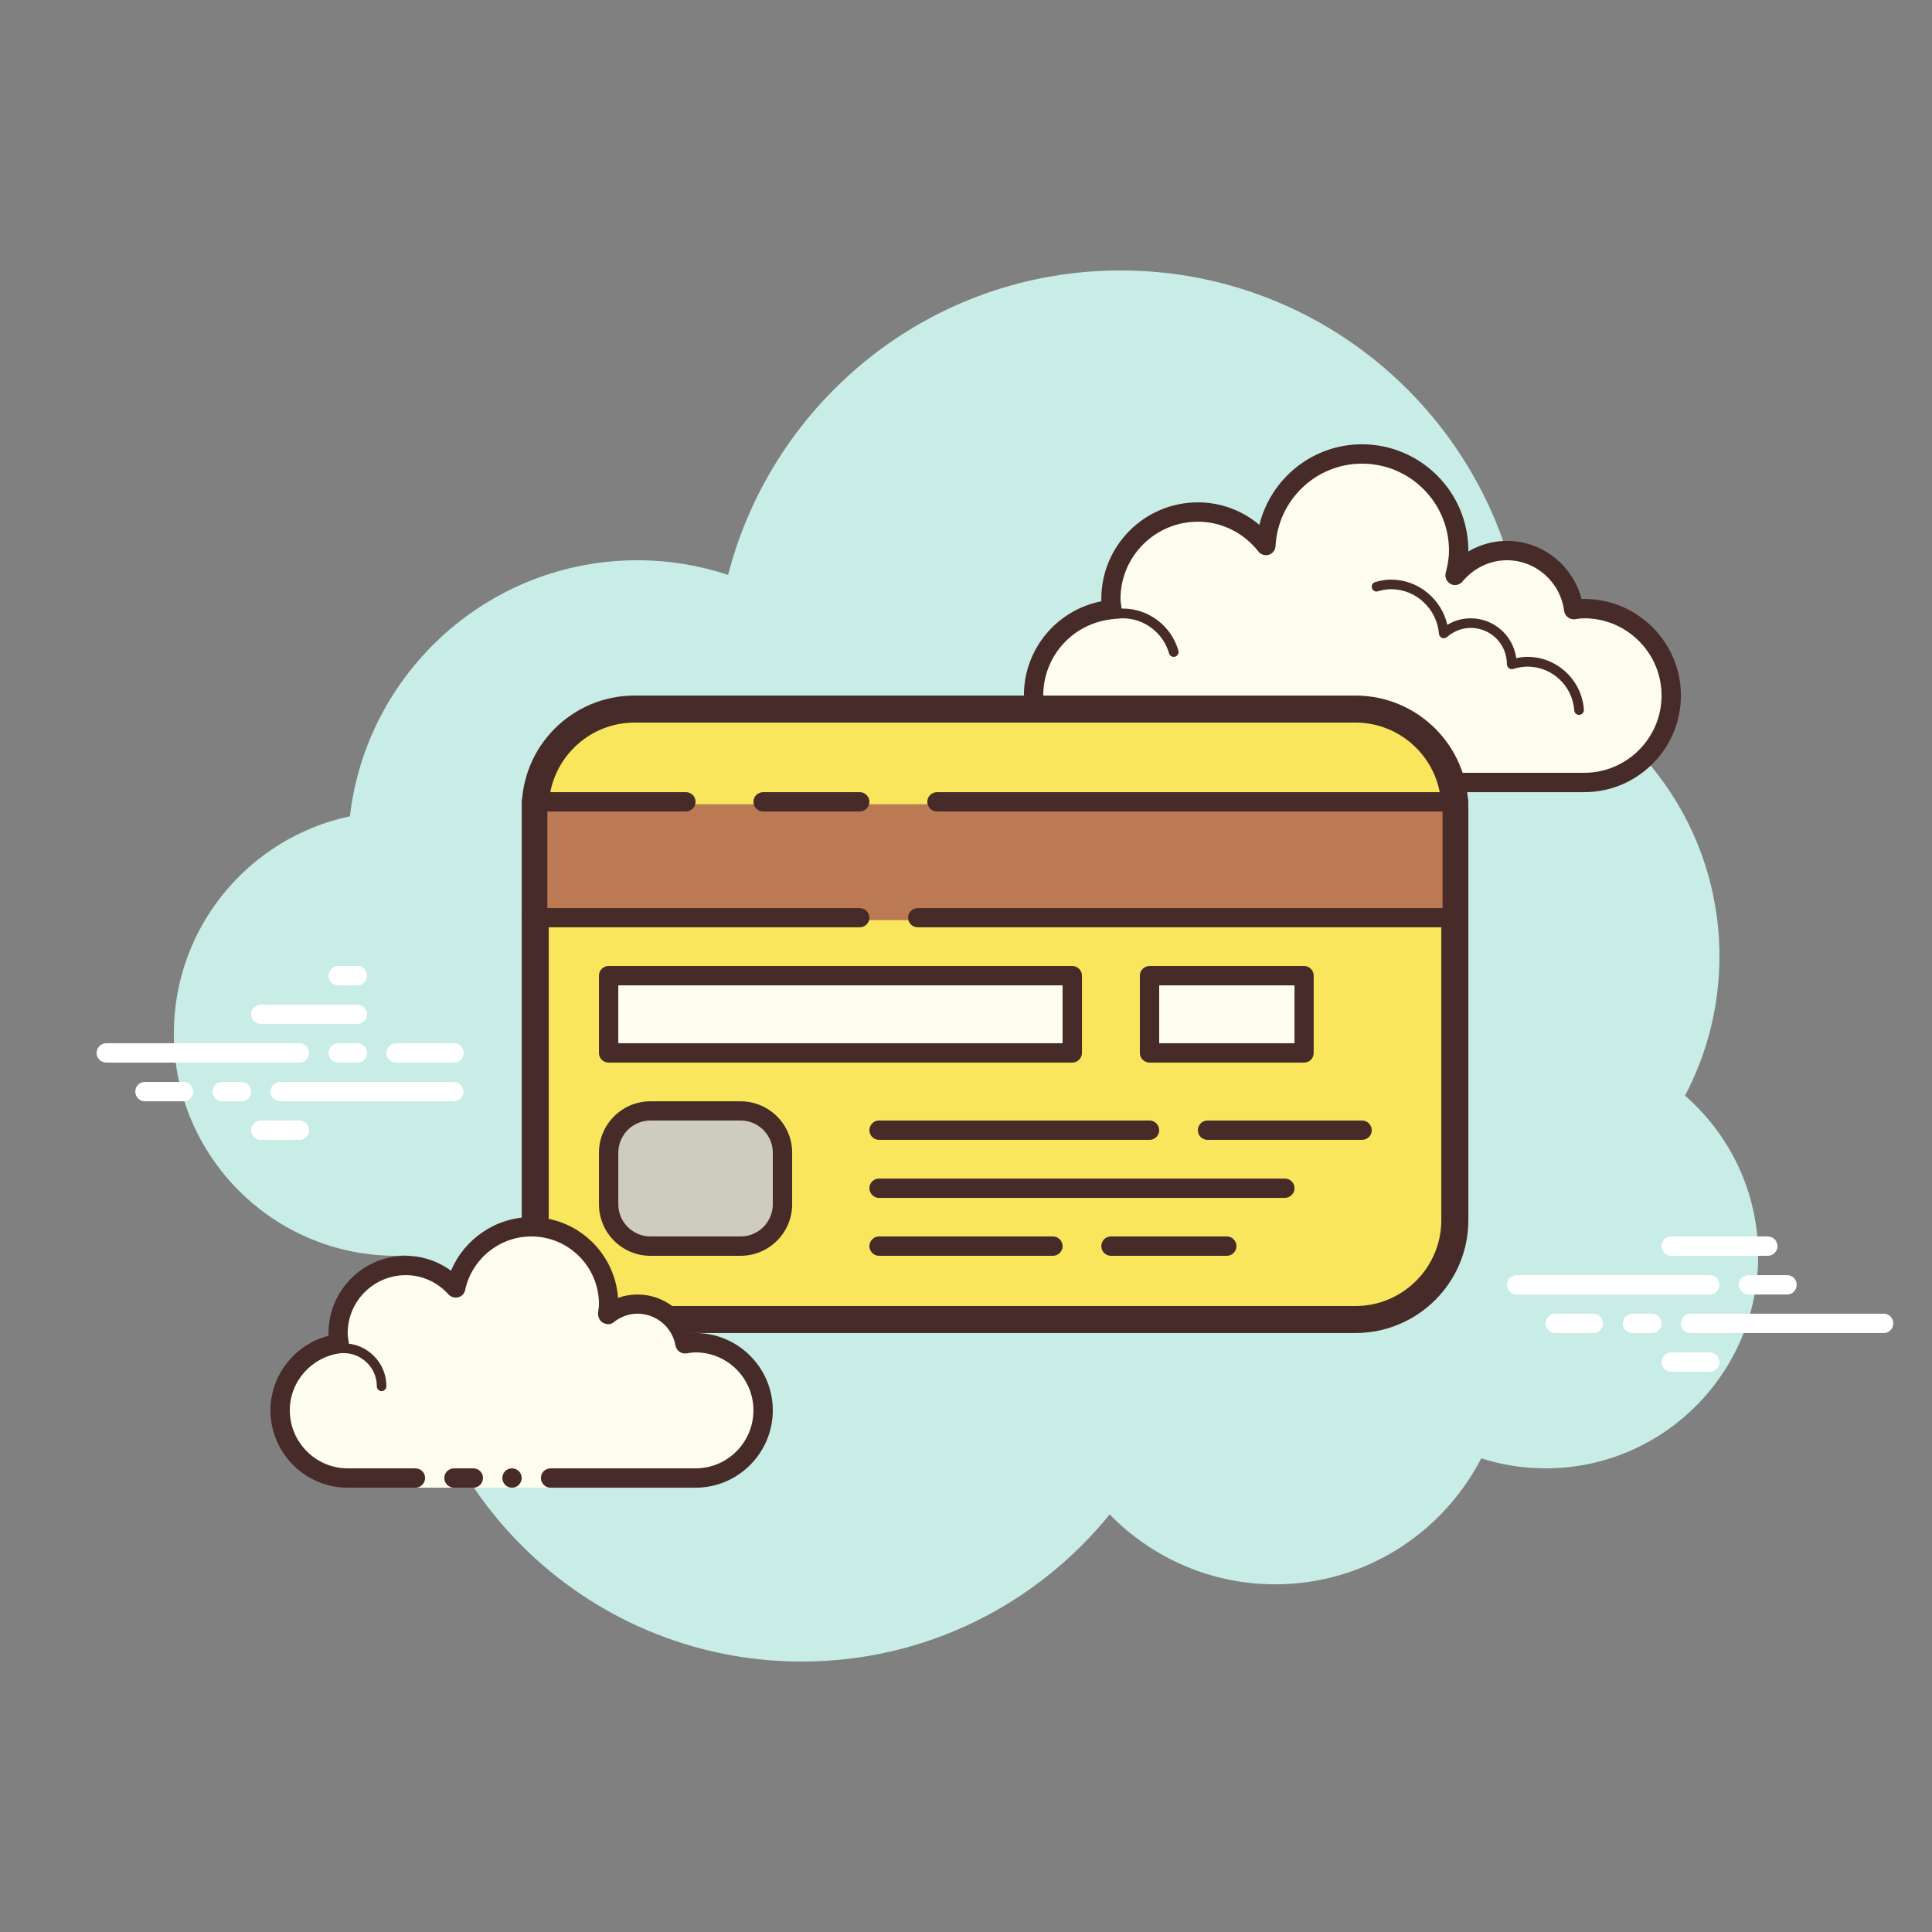 <?xml version="1.0" encoding="UTF-8"?>
<svg xmlns="http://www.w3.org/2000/svg" xmlns:xlink="http://www.w3.org/1999/xlink" width="55px" height="55px" viewBox="0 0 55 55" version="1.1">
<rect x="0" y="0" width="55" height="55" fill="#808080" stroke="none"/>
<g id="surface1">
<path style=" stroke:none;fill-rule:nonzero;fill:rgb(78.039%,92.941%,90.196%);fill-opacity:1;" d="M 47.969 31.191 C 48.594 30.004 48.949 28.656 48.949 27.227 C 48.949 23.582 46.664 20.484 43.449 19.262 C 43.449 19.258 43.449 19.254 43.449 19.25 C 43.449 12.871 38.277 7.699 31.898 7.699 C 26.52 7.699 22.012 11.387 20.727 16.367 C 19.918 16.098 19.051 15.949 18.148 15.949 C 13.918 15.949 10.438 19.137 9.961 23.238 C 7.098 23.844 4.949 26.383 4.949 29.426 C 4.949 32.918 7.781 35.75 11.273 35.75 C 11.371 35.75 11.469 35.742 11.562 35.738 C 11.562 35.836 11.551 35.93 11.551 36.023 C 11.551 42.254 16.598 47.301 22.824 47.301 C 26.367 47.301 29.52 45.664 31.59 43.113 C 32.785 44.336 34.453 45.102 36.301 45.102 C 38.859 45.102 41.07 43.641 42.168 41.516 C 42.746 41.699 43.359 41.801 44 41.801 C 47.34 41.801 50.051 39.09 50.051 35.75 C 50.051 33.93 49.242 32.301 47.969 31.191 Z M 47.969 31.191 "/>
<path style=" stroke:none;fill-rule:nonzero;fill:rgb(99.216%,98.824%,93.725%);fill-opacity:1;" d="M 36.574 22.273 L 36.574 22.551 L 34.926 22.551 L 34.926 22.273 C 34.926 22.273 32.594 22.273 31.898 22.273 C 30.535 22.273 29.426 21.168 29.426 19.801 C 29.426 18.516 30.406 17.473 31.656 17.352 C 31.645 17.25 31.625 17.152 31.625 17.051 C 31.625 15.684 32.734 14.574 34.102 14.574 C 34.891 14.574 35.586 14.953 36.039 15.531 C 36.117 14.078 37.305 12.926 38.773 12.926 C 40.293 12.926 41.523 14.156 41.523 15.676 C 41.523 15.922 41.484 16.152 41.422 16.379 C 41.773 15.953 42.301 15.676 42.898 15.676 C 43.879 15.676 44.68 16.41 44.801 17.355 C 44.898 17.344 44.996 17.324 45.102 17.324 C 46.465 17.324 47.574 18.434 47.574 19.801 C 47.574 21.168 46.465 22.273 45.102 22.273 C 43.734 22.273 39.875 22.273 39.875 22.273 Z M 36.574 22.273 "/>
<path style=" stroke:none;fill-rule:nonzero;fill:rgb(27.843%,16.863%,16.078%);fill-opacity:1;" d="M 38.773 12.648 C 40.441 12.648 41.801 14.008 41.801 15.676 C 41.801 15.684 41.801 15.691 41.801 15.699 C 42.133 15.504 42.508 15.398 42.898 15.398 C 43.906 15.398 44.777 16.094 45.023 17.055 C 45.047 17.051 45.074 17.051 45.102 17.051 C 46.617 17.051 47.852 18.285 47.852 19.801 C 47.852 21.316 46.617 22.551 45.102 22.551 L 36.574 22.551 C 36.422 22.551 36.301 22.426 36.301 22.273 C 36.301 22.125 36.422 22 36.574 22 L 45.102 22 C 46.312 22 47.301 21.012 47.301 19.801 C 47.301 18.586 46.312 17.602 45.102 17.602 C 45.035 17.602 44.973 17.609 44.91 17.617 L 44.832 17.629 C 44.82 17.629 44.812 17.629 44.801 17.629 C 44.664 17.629 44.547 17.527 44.527 17.391 C 44.422 16.57 43.723 15.949 42.898 15.949 C 42.414 15.949 41.953 16.172 41.633 16.555 C 41.582 16.621 41.5 16.656 41.422 16.656 C 41.379 16.656 41.336 16.645 41.297 16.625 C 41.184 16.566 41.125 16.434 41.156 16.309 C 41.219 16.07 41.25 15.867 41.25 15.676 C 41.25 14.309 40.141 13.199 38.773 13.199 C 37.465 13.199 36.383 14.23 36.312 15.543 C 36.309 15.66 36.23 15.758 36.121 15.793 C 36.094 15.801 36.066 15.805 36.039 15.805 C 35.957 15.805 35.875 15.766 35.824 15.699 C 35.398 15.16 34.773 14.852 34.102 14.852 C 32.887 14.852 31.898 15.836 31.898 17.051 C 31.898 17.113 31.91 17.176 31.918 17.238 L 31.93 17.316 C 31.938 17.391 31.914 17.465 31.871 17.52 C 31.824 17.578 31.758 17.617 31.684 17.625 C 30.551 17.734 29.699 18.672 29.699 19.801 C 29.699 21.012 30.688 22 31.898 22 L 34.926 22 C 35.078 22 35.199 22.125 35.199 22.273 C 35.199 22.426 35.078 22.551 34.926 22.551 L 31.898 22.551 C 30.383 22.551 29.148 21.316 29.148 19.801 C 29.148 18.48 30.078 17.371 31.352 17.117 C 31.352 17.094 31.352 17.074 31.352 17.051 C 31.352 15.535 32.582 14.301 34.102 14.301 C 34.746 14.301 35.359 14.527 35.852 14.941 C 36.18 13.617 37.371 12.648 38.773 12.648 Z M 38.773 12.648 "/>
<path style=" stroke:none;fill-rule:nonzero;fill:rgb(27.843%,16.863%,16.078%);fill-opacity:1;" d="M 39.602 16.5 C 40.371 16.5 41.035 17.051 41.203 17.789 C 41.402 17.664 41.633 17.602 41.867 17.602 C 42.531 17.602 43.078 18.094 43.164 18.738 C 43.273 18.711 43.379 18.699 43.484 18.699 C 44.324 18.699 45.031 19.359 45.09 20.203 C 45.094 20.277 45.039 20.344 44.961 20.352 C 44.957 20.352 44.957 20.352 44.953 20.352 C 44.879 20.352 44.82 20.293 44.816 20.223 C 44.766 19.523 44.184 18.977 43.484 18.977 C 43.359 18.977 43.227 19 43.078 19.043 C 43.066 19.047 43.055 19.051 43.043 19.051 C 43.012 19.051 42.98 19.039 42.957 19.02 C 42.922 18.996 42.898 18.949 42.898 18.906 C 42.898 18.336 42.438 17.875 41.867 17.875 C 41.621 17.875 41.383 17.969 41.191 18.137 C 41.164 18.156 41.133 18.168 41.102 18.168 C 41.082 18.168 41.066 18.168 41.051 18.16 C 41 18.141 40.969 18.094 40.965 18.043 C 40.906 17.332 40.309 16.773 39.602 16.773 C 39.484 16.773 39.367 16.793 39.227 16.832 C 39.211 16.836 39.199 16.84 39.188 16.84 C 39.125 16.84 39.074 16.801 39.055 16.738 C 39.035 16.668 39.078 16.59 39.148 16.57 C 39.316 16.523 39.461 16.5 39.602 16.5 Z M 31.965 17.324 C 32.695 17.324 33.344 17.816 33.547 18.523 C 33.566 18.598 33.523 18.676 33.449 18.695 C 33.438 18.699 33.426 18.699 33.414 18.699 C 33.352 18.699 33.297 18.66 33.281 18.602 C 33.113 18.012 32.57 17.602 31.965 17.602 C 31.898 17.602 31.836 17.609 31.777 17.617 C 31.77 17.617 31.762 17.617 31.758 17.617 C 31.691 17.617 31.633 17.566 31.621 17.5 C 31.609 17.422 31.664 17.355 31.738 17.344 C 31.812 17.332 31.887 17.324 31.965 17.324 Z M 31.965 17.324 "/>
<path style=" stroke:none;fill-rule:nonzero;fill:rgb(100%,100%,100%);fill-opacity:1;" d="M 8.523 30.25 L 3.023 30.25 C 2.875 30.25 2.75 30.125 2.75 29.977 C 2.75 29.824 2.875 29.699 3.023 29.699 L 8.523 29.699 C 8.676 29.699 8.801 29.824 8.801 29.977 C 8.801 30.125 8.676 30.25 8.523 30.25 Z M 10.176 30.25 L 9.625 30.25 C 9.473 30.25 9.352 30.125 9.352 29.977 C 9.352 29.824 9.473 29.699 9.625 29.699 L 10.176 29.699 C 10.328 29.699 10.449 29.824 10.449 29.977 C 10.449 30.125 10.328 30.25 10.176 30.25 Z M 12.922 31.352 L 7.977 31.352 C 7.824 31.352 7.699 31.227 7.699 31.074 C 7.699 30.922 7.824 30.801 7.977 30.801 L 12.922 30.801 C 13.07 30.801 13.195 30.922 13.195 31.074 C 13.195 31.227 13.07 31.352 12.922 31.352 Z M 6.875 31.352 L 6.324 31.352 C 6.172 31.352 6.051 31.227 6.051 31.074 C 6.051 30.922 6.172 30.801 6.324 30.801 L 6.875 30.801 C 7.027 30.801 7.148 30.922 7.148 31.074 C 7.148 31.227 7.027 31.352 6.875 31.352 Z M 5.227 31.352 L 4.125 31.352 C 3.973 31.352 3.852 31.227 3.852 31.074 C 3.852 30.922 3.973 30.801 4.125 30.801 L 5.227 30.801 C 5.375 30.801 5.5 30.922 5.5 31.074 C 5.5 31.227 5.379 31.352 5.227 31.352 Z M 8.523 32.449 L 7.426 32.449 C 7.273 32.449 7.148 32.328 7.148 32.176 C 7.148 32.023 7.273 31.898 7.426 31.898 L 8.523 31.898 C 8.676 31.898 8.801 32.023 8.801 32.176 C 8.801 32.328 8.676 32.449 8.523 32.449 Z M 10.176 27.5 C 10.078 27.5 9.723 27.5 9.625 27.5 C 9.473 27.5 9.352 27.625 9.352 27.773 C 9.352 27.926 9.473 28.051 9.625 28.051 C 9.723 28.051 10.078 28.051 10.176 28.051 C 10.328 28.051 10.449 27.926 10.449 27.773 C 10.449 27.625 10.328 27.5 10.176 27.5 Z M 10.176 28.602 C 10.078 28.602 7.523 28.602 7.426 28.602 C 7.273 28.602 7.148 28.723 7.148 28.875 C 7.148 29.027 7.273 29.148 7.426 29.148 C 7.523 29.148 10.078 29.148 10.176 29.148 C 10.328 29.148 10.449 29.027 10.449 28.875 C 10.449 28.723 10.328 28.602 10.176 28.602 Z M 12.926 29.699 C 12.828 29.699 11.371 29.699 11.273 29.699 C 11.125 29.699 11 29.824 11 29.977 C 11 30.125 11.125 30.25 11.273 30.25 C 11.371 30.25 12.828 30.25 12.926 30.25 C 13.078 30.25 13.199 30.125 13.199 29.977 C 13.199 29.824 13.078 29.699 12.926 29.699 Z M 12.926 29.699 "/>
<path style=" stroke:none;fill-rule:nonzero;fill:rgb(100%,100%,100%);fill-opacity:1;" d="M 48.676 36.852 L 43.176 36.852 C 43.023 36.852 42.898 36.727 42.898 36.574 C 42.898 36.422 43.023 36.301 43.176 36.301 L 48.676 36.301 C 48.828 36.301 48.949 36.422 48.949 36.574 C 48.949 36.727 48.828 36.852 48.676 36.852 Z M 50.875 36.852 L 49.773 36.852 C 49.625 36.852 49.5 36.727 49.5 36.574 C 49.5 36.422 49.625 36.301 49.773 36.301 L 50.875 36.301 C 51.027 36.301 51.148 36.422 51.148 36.574 C 51.148 36.727 51.027 36.852 50.875 36.852 Z M 53.625 37.949 L 48.125 37.949 C 47.973 37.949 47.852 37.828 47.852 37.676 C 47.852 37.523 47.973 37.398 48.125 37.398 L 53.625 37.398 C 53.777 37.398 53.898 37.523 53.898 37.676 C 53.898 37.828 53.777 37.949 53.625 37.949 Z M 47.023 37.949 L 46.477 37.949 C 46.324 37.949 46.199 37.828 46.199 37.676 C 46.199 37.523 46.324 37.398 46.477 37.398 L 47.023 37.398 C 47.176 37.398 47.301 37.523 47.301 37.676 C 47.301 37.828 47.176 37.949 47.023 37.949 Z M 45.359 37.949 L 44.273 37.949 C 44.125 37.949 44 37.828 44 37.676 C 44 37.523 44.125 37.398 44.273 37.398 L 45.359 37.398 C 45.512 37.398 45.633 37.523 45.633 37.676 C 45.633 37.828 45.512 37.949 45.359 37.949 Z M 50.324 35.75 L 47.574 35.75 C 47.422 35.75 47.301 35.625 47.301 35.477 C 47.301 35.324 47.422 35.199 47.574 35.199 L 50.324 35.199 C 50.477 35.199 50.602 35.324 50.602 35.477 C 50.602 35.625 50.477 35.75 50.324 35.75 Z M 48.676 39.051 L 47.574 39.051 C 47.422 39.051 47.301 38.926 47.301 38.773 C 47.301 38.625 47.422 38.5 47.574 38.5 L 48.676 38.5 C 48.828 38.5 48.949 38.625 48.949 38.773 C 48.949 38.926 48.828 39.051 48.676 39.051 Z M 48.676 39.051 "/>
<path style=" stroke:none;fill-rule:nonzero;fill:rgb(97.647%,90.196%,36.078%);fill-opacity:1;" d="M 18.066 37.566 C 16.504 37.566 15.234 36.297 15.234 34.734 L 15.234 23.016 C 15.234 21.453 16.504 20.188 18.066 20.188 L 38.582 20.188 C 40.145 20.188 41.414 21.457 41.414 23.016 L 41.414 34.734 C 41.414 36.297 40.145 37.566 38.582 37.566 Z M 18.066 37.566 "/>
<path style=" stroke:none;fill-rule:nonzero;fill:rgb(27.843%,16.863%,16.078%);fill-opacity:1;" d="M 38.586 20.57 C 39.934 20.57 41.031 21.668 41.031 23.016 L 41.031 34.734 C 41.031 36.082 39.934 37.18 38.586 37.18 L 18.066 37.18 C 16.719 37.18 15.621 36.082 15.621 34.734 L 15.621 23.016 C 15.621 21.668 16.719 20.57 18.066 20.57 L 38.586 20.57 M 38.586 19.801 L 18.066 19.801 C 16.289 19.801 14.852 21.238 14.852 23.016 L 14.852 34.734 C 14.852 36.512 16.289 37.949 18.066 37.949 L 38.582 37.949 C 40.359 37.949 41.801 36.512 41.801 34.734 L 41.801 23.016 C 41.801 21.238 40.359 19.801 38.586 19.801 Z M 38.586 19.801 "/>
<path style=" stroke:none;fill-rule:nonzero;fill:rgb(73.333%,47.843%,32.941%);fill-opacity:1;" d="M 15.582 22.895 L 41.066 22.895 L 41.066 26.195 L 15.582 26.195 Z M 15.582 22.895 "/>
<path style=" stroke:none;fill-rule:nonzero;fill:rgb(99.608%,99.216%,93.725%);fill-opacity:1;" d="M 17.324 27.773 L 30.523 27.773 L 30.523 29.977 L 17.324 29.977 Z M 17.324 27.773 "/>
<path style=" stroke:none;fill-rule:nonzero;fill:rgb(27.843%,16.863%,16.078%);fill-opacity:1;" d="M 30.523 30.25 L 17.324 30.25 C 17.172 30.25 17.051 30.125 17.051 29.977 L 17.051 27.773 C 17.051 27.625 17.172 27.5 17.324 27.5 L 30.523 27.5 C 30.676 27.5 30.801 27.625 30.801 27.773 L 30.801 29.977 C 30.801 30.125 30.676 30.25 30.523 30.25 Z M 17.602 29.699 L 30.25 29.699 L 30.25 28.051 L 17.602 28.051 Z M 17.602 29.699 "/>
<path style=" stroke:none;fill-rule:nonzero;fill:rgb(99.608%,99.216%,93.725%);fill-opacity:1;" d="M 32.727 27.773 L 37.125 27.773 L 37.125 29.977 L 32.727 29.977 Z M 32.727 27.773 "/>
<path style=" stroke:none;fill-rule:nonzero;fill:rgb(27.843%,16.863%,16.078%);fill-opacity:1;" d="M 37.125 30.25 L 32.727 30.25 C 32.574 30.25 32.449 30.125 32.449 29.977 L 32.449 27.773 C 32.449 27.625 32.574 27.5 32.727 27.5 L 37.125 27.5 C 37.277 27.5 37.398 27.625 37.398 27.773 L 37.398 29.977 C 37.398 30.125 37.277 30.25 37.125 30.25 Z M 33 29.699 L 36.852 29.699 L 36.852 28.051 L 33 28.051 Z M 33 29.699 "/>
<path style=" stroke:none;fill-rule:nonzero;fill:rgb(80.784%,80%,74.51%);fill-opacity:1;" d="M 21.082 35.477 L 18.516 35.477 C 17.859 35.477 17.324 34.941 17.324 34.281 L 17.324 32.816 C 17.324 32.156 17.859 31.625 18.516 31.625 L 21.082 31.625 C 21.742 31.625 22.273 32.156 22.273 32.816 L 22.273 34.281 C 22.273 34.941 21.742 35.477 21.082 35.477 Z M 21.082 35.477 "/>
<path style=" stroke:none;fill-rule:nonzero;fill:rgb(27.843%,16.863%,16.078%);fill-opacity:1;" d="M 21.082 35.75 L 18.516 35.75 C 17.707 35.75 17.051 35.094 17.051 34.281 L 17.051 32.816 C 17.051 32.008 17.707 31.352 18.516 31.352 L 21.082 31.352 C 21.891 31.352 22.551 32.008 22.551 32.816 L 22.551 34.281 C 22.551 35.094 21.891 35.75 21.082 35.75 Z M 18.516 31.898 C 18.012 31.898 17.602 32.312 17.602 32.816 L 17.602 34.281 C 17.602 34.789 18.012 35.199 18.516 35.199 L 21.082 35.199 C 21.59 35.199 22 34.789 22 34.281 L 22 32.816 C 22 32.312 21.59 31.898 21.082 31.898 Z M 32.727 32.449 L 25.023 32.449 C 24.875 32.449 24.75 32.328 24.75 32.176 C 24.75 32.023 24.875 31.898 25.023 31.898 L 32.727 31.898 C 32.875 31.898 33 32.023 33 32.176 C 33 32.328 32.875 32.449 32.727 32.449 Z M 36.574 34.102 L 25.023 34.102 C 24.875 34.102 24.75 33.977 24.75 33.824 C 24.75 33.672 24.875 33.551 25.023 33.551 L 36.574 33.551 C 36.727 33.551 36.852 33.672 36.852 33.824 C 36.852 33.977 36.727 34.102 36.574 34.102 Z M 29.977 35.75 L 25.023 35.75 C 24.875 35.75 24.75 35.625 24.75 35.477 C 24.75 35.324 24.875 35.199 25.023 35.199 L 29.977 35.199 C 30.125 35.199 30.25 35.324 30.25 35.477 C 30.25 35.625 30.125 35.75 29.977 35.75 Z M 34.926 35.75 L 31.625 35.75 C 31.473 35.75 31.352 35.625 31.352 35.477 C 31.352 35.324 31.473 35.199 31.625 35.199 L 34.926 35.199 C 35.078 35.199 35.199 35.324 35.199 35.477 C 35.199 35.625 35.078 35.75 34.926 35.75 Z M 38.773 32.449 L 34.375 32.449 C 34.223 32.449 34.102 32.328 34.102 32.176 C 34.102 32.023 34.223 31.898 34.375 31.898 L 38.773 31.898 C 38.926 31.898 39.051 32.023 39.051 32.176 C 39.051 32.328 38.926 32.449 38.773 32.449 Z M 19.523 23.102 L 15.125 23.102 C 14.973 23.102 14.852 22.977 14.852 22.824 C 14.852 22.672 14.973 22.551 15.125 22.551 L 19.523 22.551 C 19.676 22.551 19.801 22.672 19.801 22.824 C 19.801 22.977 19.676 23.102 19.523 23.102 Z M 19.523 23.102 "/>
<path style=" stroke:none;fill-rule:nonzero;fill:rgb(27.843%,16.863%,16.078%);fill-opacity:1;" d="M 24.477 26.398 L 15.125 26.398 C 14.973 26.398 14.852 26.277 14.852 26.125 C 14.852 25.973 14.973 25.852 15.125 25.852 L 24.477 25.852 C 24.625 25.852 24.75 25.973 24.75 26.125 C 24.75 26.277 24.625 26.398 24.477 26.398 Z M 24.477 26.398 "/>
<path style=" stroke:none;fill-rule:nonzero;fill:rgb(27.843%,16.863%,16.078%);fill-opacity:1;" d="M 41.523 26.398 L 26.125 26.398 C 25.973 26.398 25.852 26.277 25.852 26.125 C 25.852 25.973 25.973 25.852 26.125 25.852 L 41.523 25.852 C 41.676 25.852 41.801 25.973 41.801 26.125 C 41.801 26.277 41.676 26.398 41.523 26.398 Z M 41.523 26.398 "/>
<path style=" stroke:none;fill-rule:nonzero;fill:rgb(27.843%,16.863%,16.078%);fill-opacity:1;" d="M 24.477 23.102 L 21.727 23.102 C 21.574 23.102 21.449 22.977 21.449 22.824 C 21.449 22.672 21.574 22.551 21.727 22.551 L 24.477 22.551 C 24.625 22.551 24.75 22.672 24.75 22.824 C 24.75 22.977 24.625 23.102 24.477 23.102 Z M 24.477 23.102 "/>
<path style=" stroke:none;fill-rule:nonzero;fill:rgb(27.843%,16.863%,16.078%);fill-opacity:1;" d="M 41.523 23.102 L 26.676 23.102 C 26.523 23.102 26.398 22.977 26.398 22.824 C 26.398 22.672 26.523 22.551 26.676 22.551 L 41.523 22.551 C 41.676 22.551 41.801 22.672 41.801 22.824 C 41.801 22.977 41.676 23.102 41.523 23.102 Z M 41.523 23.102 "/>
<path style=" stroke:none;fill-rule:nonzero;fill:rgb(99.216%,98.824%,93.725%);fill-opacity:1;" d="M 11.824 42.074 C 11.824 42.074 10.965 42.074 9.898 42.074 C 8.836 42.074 7.977 41.215 7.977 40.148 C 7.977 39.172 8.711 38.371 9.656 38.25 C 9.641 38.152 9.625 38.055 9.625 37.949 C 9.625 36.887 10.488 36.023 11.551 36.023 C 12.117 36.023 12.621 36.273 12.973 36.664 C 13.188 35.672 14.066 34.926 15.125 34.926 C 16.34 34.926 17.324 35.91 17.324 37.125 C 17.324 37.23 17.309 37.332 17.293 37.434 C 17.531 37.242 17.824 37.125 18.148 37.125 C 18.824 37.125 19.383 37.613 19.5 38.254 C 19.598 38.238 19.695 38.227 19.801 38.227 C 20.863 38.227 21.727 39.086 21.727 40.148 C 21.727 41.215 20.863 42.074 19.801 42.074 C 18.738 42.074 15.676 42.074 15.676 42.074 L 15.676 42.352 L 11.824 42.352 Z M 11.824 42.074 "/>
<path style=" stroke:none;fill-rule:nonzero;fill:rgb(27.843%,16.863%,16.078%);fill-opacity:1;" d="M 10.863 39.602 C 10.938 39.602 11 39.539 11 39.461 C 11 38.789 10.453 38.242 9.781 38.242 C 9.762 38.246 9.375 38.242 9.098 38.316 C 9.023 38.336 8.98 38.414 9 38.484 C 9.02 38.559 9.094 38.602 9.168 38.582 C 9.41 38.516 9.773 38.516 9.781 38.52 C 10.301 38.52 10.727 38.941 10.727 39.461 C 10.727 39.539 10.785 39.602 10.863 39.602 Z M 14.574 41.801 C 14.422 41.801 14.301 41.922 14.301 42.074 C 14.301 42.227 14.422 42.352 14.574 42.352 C 14.727 42.352 14.852 42.227 14.852 42.074 C 14.852 41.922 14.727 41.801 14.574 41.801 Z M 14.574 41.801 "/>
<path style=" stroke:none;fill-rule:nonzero;fill:rgb(27.843%,16.863%,16.078%);fill-opacity:1;" d="M 9.898 42.352 L 11.824 42.352 C 11.977 42.352 12.102 42.227 12.102 42.074 C 12.102 41.922 11.977 41.801 11.824 41.801 L 9.898 41.801 C 8.992 41.801 8.25 41.059 8.25 40.148 C 8.25 39.328 8.867 38.629 9.691 38.523 C 9.762 38.512 9.832 38.473 9.875 38.414 C 9.918 38.355 9.938 38.281 9.926 38.207 C 9.914 38.121 9.898 38.039 9.898 37.949 C 9.898 37.039 10.641 36.301 11.551 36.301 C 12.016 36.301 12.449 36.496 12.77 36.852 C 12.84 36.926 12.945 36.957 13.047 36.93 C 13.145 36.906 13.223 36.824 13.242 36.723 C 13.43 35.84 14.223 35.199 15.125 35.199 C 16.188 35.199 17.051 36.062 17.051 37.125 C 17.051 37.203 17.039 37.277 17.027 37.355 C 17.012 37.465 17.062 37.598 17.16 37.652 C 17.258 37.707 17.379 37.719 17.465 37.645 C 17.668 37.484 17.902 37.398 18.148 37.398 C 18.68 37.398 19.137 37.781 19.23 38.305 C 19.258 38.449 19.391 38.551 19.543 38.527 C 19.629 38.516 19.711 38.5 19.801 38.5 C 20.711 38.5 21.449 39.242 21.449 40.148 C 21.449 41.059 20.711 41.801 19.801 41.801 L 15.676 41.801 C 15.523 41.801 15.398 41.922 15.398 42.074 C 15.398 42.227 15.523 42.352 15.676 42.352 L 19.801 42.352 C 21.012 42.352 22 41.363 22 40.148 C 22 38.938 21.012 37.949 19.801 37.949 C 19.766 37.949 19.734 37.949 19.703 37.953 C 19.477 37.301 18.859 36.852 18.148 36.852 C 17.957 36.852 17.77 36.883 17.594 36.949 C 17.504 35.664 16.43 34.648 15.125 34.648 C 14.117 34.648 13.219 35.27 12.84 36.176 C 12.469 35.902 12.016 35.75 11.551 35.75 C 10.336 35.75 9.352 36.738 9.352 37.949 C 9.352 37.977 9.352 38.004 9.352 38.027 C 8.395 38.273 7.699 39.145 7.699 40.148 C 7.699 41.363 8.688 42.352 9.898 42.352 Z M 9.898 42.352 "/>
<path style=" stroke:none;fill-rule:nonzero;fill:rgb(27.843%,16.863%,16.078%);fill-opacity:1;" d="M 12.926 41.801 C 13.012 41.801 13.387 41.801 13.477 41.801 C 13.625 41.801 13.75 41.922 13.75 42.074 C 13.75 42.227 13.625 42.352 13.477 42.352 C 13.387 42.352 13.012 42.352 12.926 42.352 C 12.773 42.352 12.648 42.227 12.648 42.074 C 12.648 41.922 12.773 41.801 12.926 41.801 Z M 12.926 41.801 "/>
</g>
</svg>
